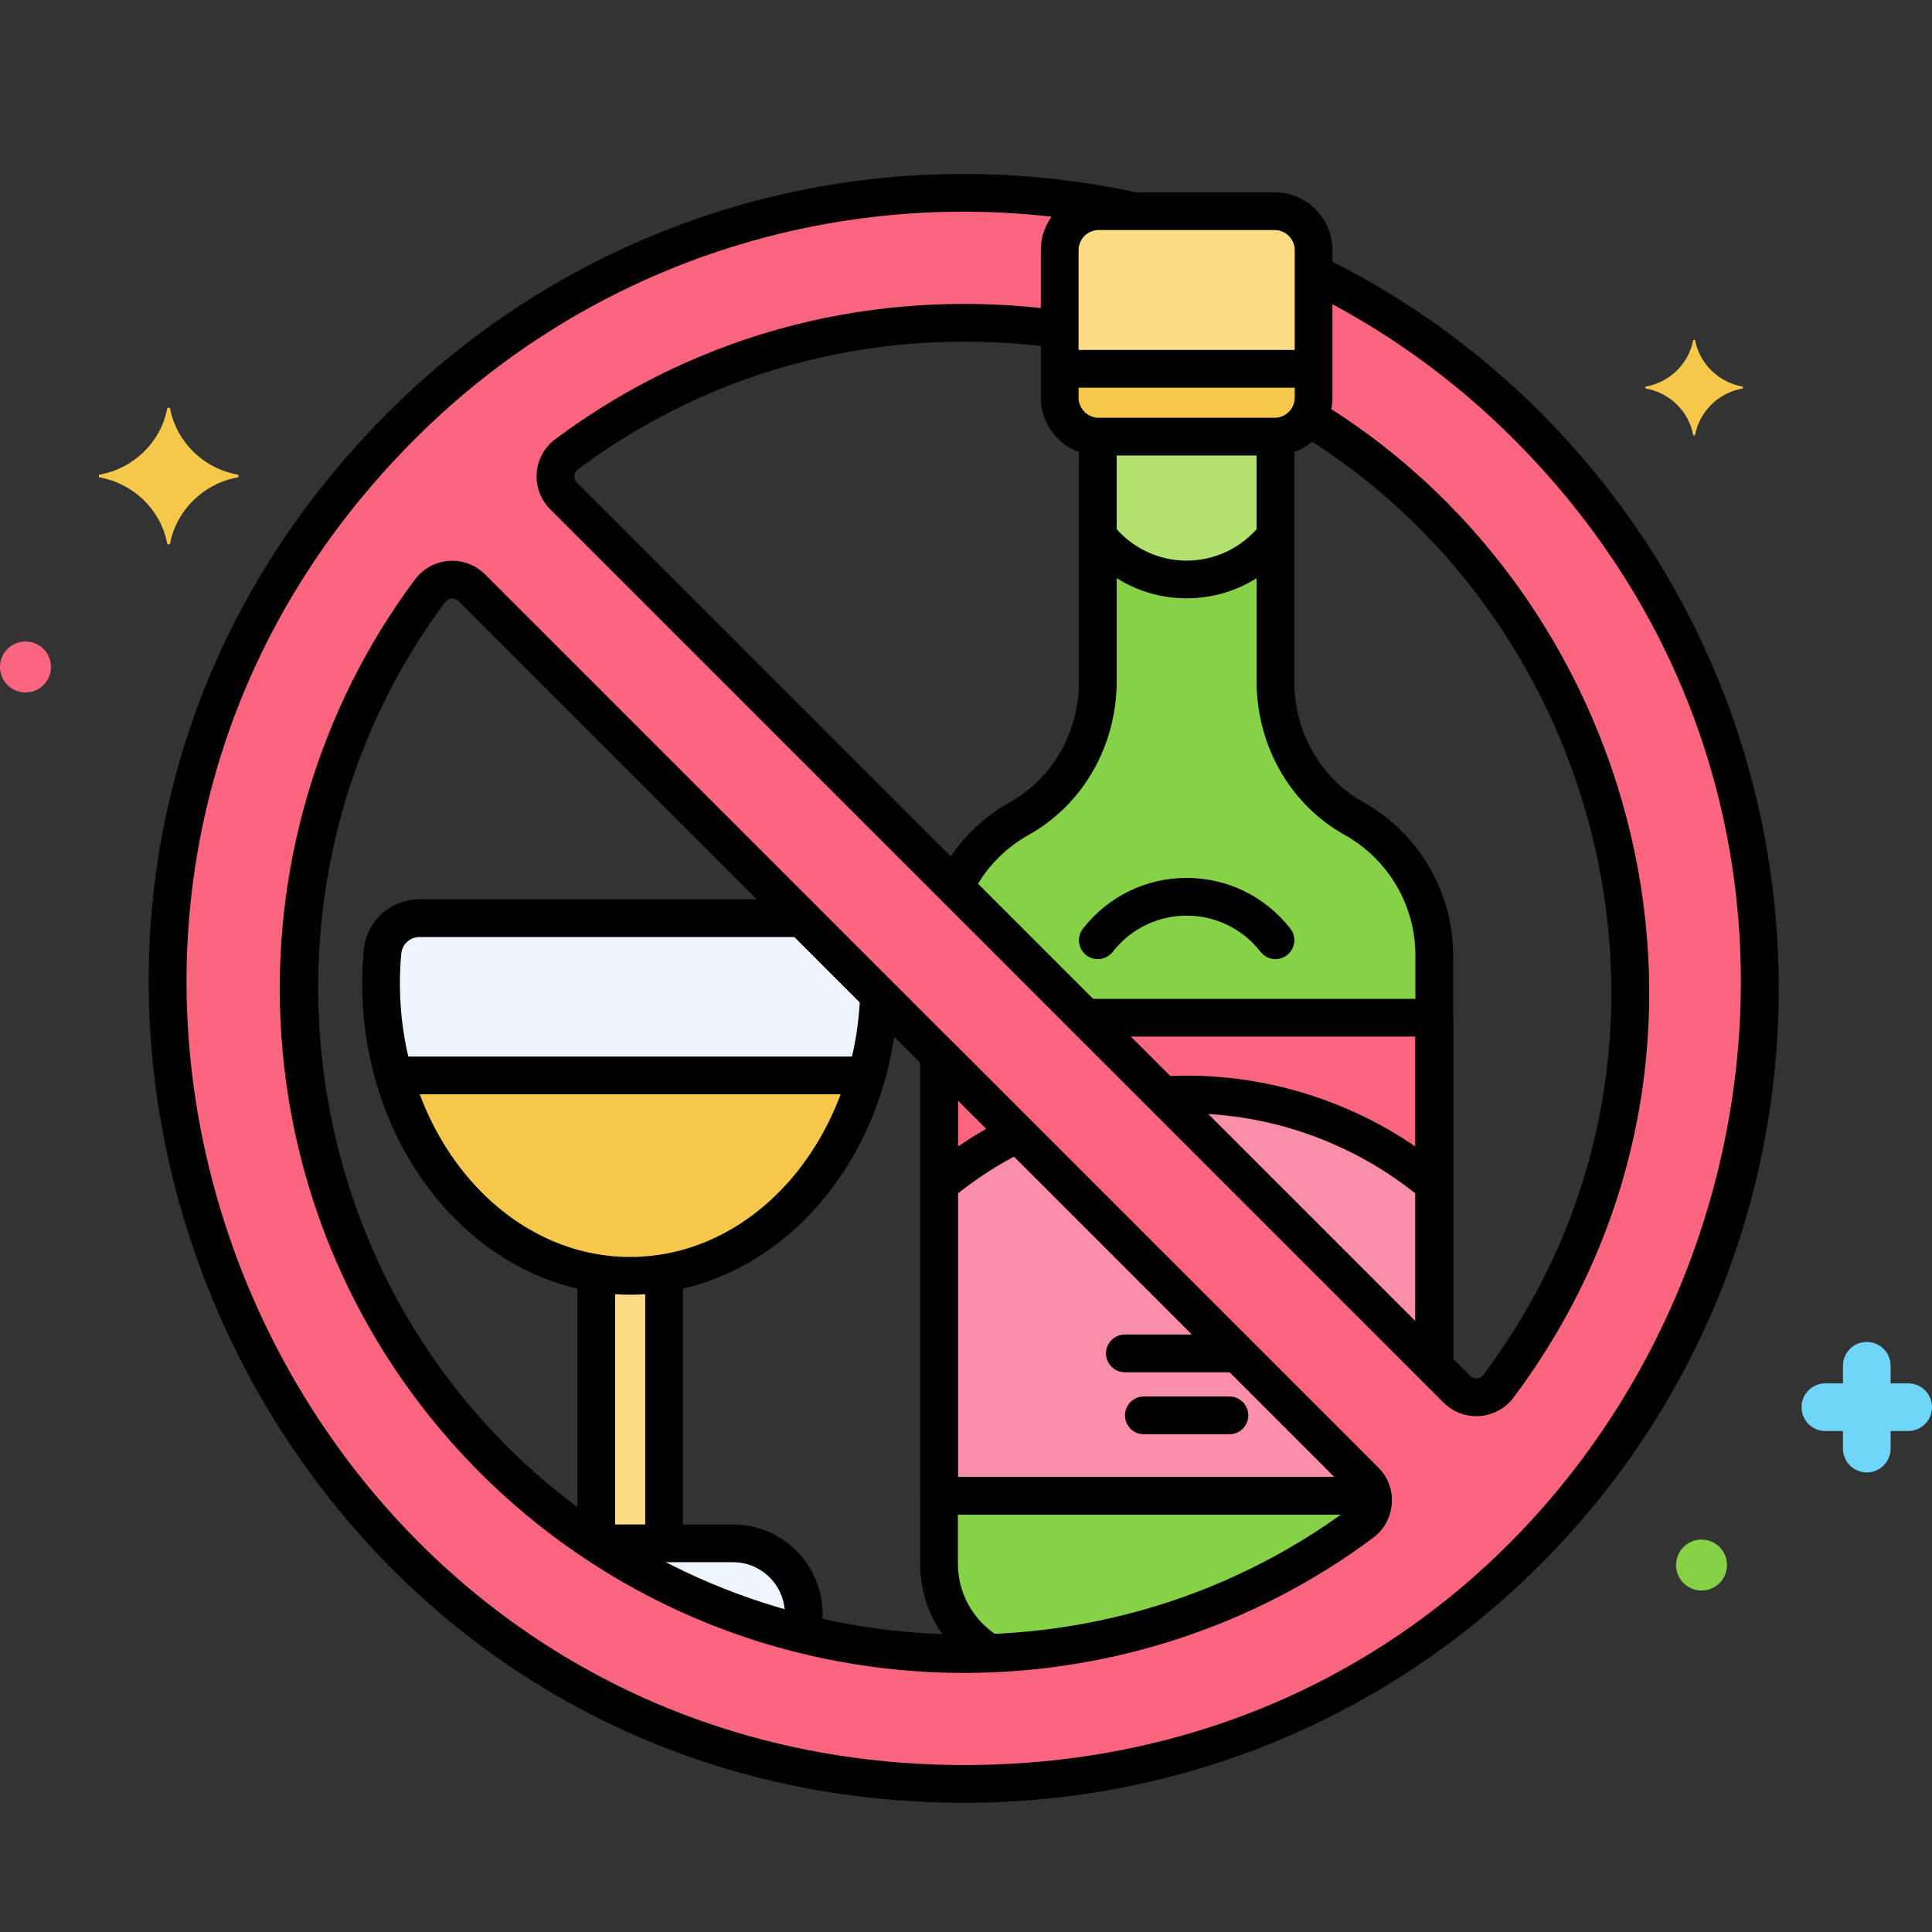 <svg enable-background="new 0 0 256 256" height="512" viewBox="0 0 256 256" width="512" xmlns="http://www.w3.org/2000/svg"><rect x="0" y="0" width="256" height="256" fill="#333333" stroke="none"/><g id="Layer_72"><g><g><g><path d="m179.391 108.448c-6.526-3.636-10.384-10.709-10.384-18.18v-32.414c-.042.001-.082.006-.124.006h-23.29c-.042 0-.083-.005-.124-.006v32.414c0 7.471-3.858 14.544-10.384 18.18-3.796 2.115-6.751 5.322-8.578 9.099l63.543 63.543v-54.505c-.001-7.527-4.076-14.47-10.659-18.137z" fill="#87d147"/></g></g><g><g><path d="m143.811 134.852 46.238 46.238v-46.238z" fill="#fc657e"/></g></g><g><g><path d="m157.237 145.027c-1.057 0-2.104.043-3.145.107l35.956 35.956v-24.139c-8.887-7.435-20.315-11.924-32.811-11.924z" fill="#f98fa6"/></g></g><g><g><path d="m180.873 196.246-56.447-56.447v67.389c0 5.068 2.734 9.487 6.799 11.896 17.394-.679 34.625-6.438 49.228-17.321 1.789-1.333 1.997-3.94.42-5.517z" fill="#87d147"/></g></g><g><g><path d="m83.5 169.055c-1.525 0-3.024-.132-4.494-.367v35.812h8.989v-35.813c-1.471.235-2.97.368-4.495.368z" fill="#fcdd86"/></g></g><g><g><path d="m97.128 204.5h-18.139c8.322 5.523 17.377 9.491 26.758 11.892.473-.726.754-1.589.754-2.52-.001-5.176-4.197-9.372-9.373-9.372z" fill="#edf4fc"/></g></g><g><g><path d="m106.293 121.666h-50.727c-2.551 0-4.65 1.945-4.883 4.466-.126 1.363-.191 2.747-.191 4.15 0 21.414 14.778 38.772 33.008 38.772 17.783 0 32.274-16.521 32.974-37.208z" fill="#edf4fc"/></g></g><g><g><path d="m52.174 142.5c4.358 15.425 16.732 26.555 31.326 26.555s26.964-11.13 31.321-26.555z" fill="#f5c84c"/></g></g><g><g><g><path d="m202.333 56.409c-8.479-8.479-18.056-15.205-28.276-20.187v16.462c0 .941-.27 1.812-.709 2.572 42.045 25.491 57.923 84.796 25.197 128.431-1.331 1.775-3.932 1.967-5.5.398l-118.383-118.382c-1.573-1.573-1.376-4.179.408-5.509 18.274-13.624 41.449-19.848 65.347-16.555v-10.484c0-2.858 2.317-5.175 5.175-5.175h4.662c-33.903-7.346-70.752 2.13-97.052 28.43-66.483 66.483-18.754 179.968 74.566 179.968 27.004 0 54.007-10.279 74.565-30.837 41.116-41.116 41.116-108.017 0-149.132zm-21.879 145.354c-34.53 25.732-83.752 22.941-115.086-8.389-31.332-31.333-34.123-80.556-8.389-115.086 1.333-1.788 3.94-1.996 5.517-.419l118.377 118.377c1.577 1.577 1.369 4.184-.419 5.517z" fill="#fc657e"/></g></g></g><g><g><g><path d="m172.499 57.668c41.151 25.306 55.294 82.856 24.045 124.52-.275.367-.647.446-.844.46-.191.013-.57-.01-.888-.329l-118.382-118.383c-.319-.32-.344-.694-.33-.89.015-.198.094-.572.464-.849 18.436-13.743 40.775-19.089 63.026-16.147 1.375.176 2.625-.783 2.806-2.151s-.782-2.625-2.151-2.806c-23.986-3.169-47.524 2.824-66.669 17.097-1.436 1.07-2.333 2.709-2.462 4.495-.129 1.781.52 3.525 1.781 4.786l118.382 118.383c1.155 1.155 2.717 1.797 4.34 1.797.146 0 .292-.005.438-.016 1.782-.127 3.418-1.02 4.489-2.447 33.153-44.203 18.041-105.047-25.426-131.779-1.176-.724-2.716-.356-3.439.82-.723 1.175-.356 2.715.82 3.439zm-113.015 16.653c-1.791.129-3.435 1.03-4.51 2.472-12.885 17.29-19.169 38.742-17.695 60.406 3.075 45.185 38.987 81.182 84.264 84.262 2.073.142 4.144.211 6.21.211 19.521 0 38.561-6.253 54.195-17.903v-.001c1.441-1.075 2.342-2.718 2.472-4.508.129-1.779-.52-3.521-1.78-4.781l-118.375-118.377c-1.26-1.26-3.007-1.907-4.781-1.781zm119.95 124.577c-.015.2-.095.579-.474.861l.001-.001c-33.866 25.235-81.938 21.729-111.825-8.152-29.885-29.886-33.39-77.961-8.153-111.824.282-.379.661-.459.861-.474.025-.002.053-.003.083-.003.206 0 .524.054.802.331l118.377 118.377c.317.319.342.692.328.885zm24.667-144.256c-8.339-8.34-17.896-15.203-28.404-20.399-1.238-.612-2.737-.104-3.349 1.133-.612 1.238-.104 2.737 1.133 3.35 10.019 4.954 19.132 11.499 27.085 19.452 63.993 63.993 19.54 175.7-72.798 175.7-91.363 0-137.584-110.914-72.798-175.7 24.711-24.71 59.953-35.122 94.279-27.856 1.355.288 2.678-.576 2.964-1.928.286-1.351-.577-2.678-1.928-2.963-35.987-7.622-72.938 3.3-98.85 29.212-67.992 67.991-19.394 184.235 76.333 184.235 28.867 0 55.976-11.212 76.333-31.569 42.127-42.128 42.125-110.543 0-152.667z"/></g></g></g><g><g><path d="m230.845 51.214c-3.147-.586-5.627-3.016-6.225-6.098-.03-.155-.246-.155-.276 0-.598 3.083-3.078 5.512-6.225 6.098-.158.03-.158.241 0 .271 3.147.586 5.627 3.016 6.225 6.099.03.155.246.155.276 0 .598-3.083 3.078-5.512 6.225-6.099.158-.029.158-.241 0-.271z" fill="#f5c84c"/></g></g><g><g><path d="m31.444 62.882c-4.498-.837-8.043-4.31-8.898-8.716-.043-.221-.352-.221-.395 0-.855 4.406-4.4 7.879-8.898 8.716-.226.042-.226.345 0 .387 4.498.838 8.043 4.311 8.898 8.717.043.221.352.221.395 0 .855-4.406 4.4-7.879 8.898-8.717.226-.042.226-.345 0-.387z" fill="#f5c84c"/></g></g><g><g><path d="m252.843 183.302h-2.329v-2.33c0-1.744-1.413-3.157-3.157-3.157s-3.157 1.413-3.157 3.157v2.33h-2.33c-1.744 0-3.157 1.414-3.157 3.158s1.413 3.157 3.157 3.157h2.33v2.33c0 1.744 1.413 3.158 3.157 3.158s3.157-1.414 3.157-3.158v-2.33h2.329c1.744 0 3.157-1.414 3.157-3.157 0-1.745-1.413-3.158-3.157-3.158z" fill="#70d6f9"/></g></g><g><g><path d="m225.461 204c-1.865 0-3.377 1.512-3.377 3.377s1.512 3.377 3.377 3.377 3.377-1.512 3.377-3.377-1.512-3.377-3.377-3.377z" fill="#87d147"/></g></g><g><g><path d="m3.377 85c-1.865 0-3.377 1.512-3.377 3.377s1.512 3.377 3.377 3.377 3.377-1.512 3.377-3.377-1.512-3.377-3.377-3.377z" fill="#fc657e"/></g></g><g><g><path d="m168.883 27.979h-23.29c-2.858 0-5.175 2.317-5.175 5.175v19.53c0 2.858 2.317 5.175 5.175 5.175h23.29c2.858 0 5.175-2.317 5.175-5.175v-19.53c-.001-2.857-2.318-5.175-5.175-5.175z" fill="#fcdd86"/></g></g><g><g><path d="m168.883 57.86h-23.29c-.042 0-.083-.005-.124-.006v13.172c2.734 3.5 6.984 5.759 11.769 5.759 4.786 0 9.035-2.259 11.769-5.759v-13.172c-.042 0-.083.006-.124.006z" fill="#b2e26d"/></g></g><g><g><path d="m140.418 48.868v3.817c0 2.858 2.317 5.175 5.175 5.175h23.29c2.858 0 5.175-2.317 5.175-5.175v-3.817z" fill="#f5c84c"/></g></g><g><g><path d="m180.873 196.246-56.447-56.447v58.404h57.447c-.12-.712-.443-1.4-1-1.957z" fill="#fc657e"/></g></g><g><g><path d="m180.873 196.246-46.042-46.042c-3.745 1.832-7.239 4.098-10.405 6.747v41.252h57.447c-.12-.712-.443-1.4-1-1.957z" fill="#f98fa6"/></g></g><g><g><path d="m180.608 106.264c-5.614-3.128-9.101-9.257-9.101-15.996v-31.955c0-1.381-1.119-2.5-2.5-2.5s-2.5 1.119-2.5 2.5v31.954c0 8.552 4.471 16.354 11.667 20.363 5.782 3.223 9.375 9.336 9.375 15.954v54.18c0 1.381 1.119 2.5 2.5 2.5s2.5-1.119 2.5-2.5v-54.18c0-8.43-4.576-16.217-11.941-20.32z"/></g></g><g><g><path d="m145.468 55.844c-1.381 0-2.5 1.119-2.5 2.5v31.924c0 6.739-3.487 12.868-9.101 15.996-4.08 2.272-7.349 5.687-9.455 9.874-.621 1.233-.124 2.736 1.11 3.356.36.182.744.268 1.121.268.915 0 1.796-.505 2.235-1.378 1.654-3.288 4.22-5.969 7.421-7.753 7.196-4.009 11.667-11.812 11.667-20.363v-31.924c.002-1.381-1.117-2.5-2.498-2.5z"/></g></g><g><g><path d="m132.186 216.74c-3.293-2.099-5.26-5.67-5.26-9.553v-66.624c0-1.381-1.119-2.5-2.5-2.5s-2.5 1.119-2.5 2.5v66.624c0 5.601 2.831 10.748 7.573 13.77.417.266.881.392 1.341.392.826 0 1.634-.408 2.111-1.156.742-1.166.4-2.711-.765-3.453z"/></g></g><g><g><path d="m170.977 123.049c-3.336-4.271-8.344-6.72-13.74-6.72s-10.403 2.449-13.74 6.72c-.85 1.088-.657 2.659.431 3.509 1.088.852 2.659.656 3.509-.431 2.382-3.049 5.954-4.798 9.799-4.798s7.417 1.749 9.799 4.798c.493.631 1.229.961 1.972.961.538 0 1.08-.173 1.537-.53 1.09-.85 1.283-2.421.433-3.509z"/></g></g><g><g><path d="m163.425 176.832h-14.375c-1.381 0-2.5 1.119-2.5 2.5s1.119 2.5 2.5 2.5h14.375c1.381 0 2.5-1.119 2.5-2.5s-1.119-2.5-2.5-2.5z"/></g></g><g><g><path d="m162.906 185.044h-11.337c-1.381 0-2.5 1.119-2.5 2.5s1.119 2.5 2.5 2.5h11.337c1.381 0 2.5-1.119 2.5-2.5s-1.119-2.5-2.5-2.5z"/></g></g><g><g><g><path d="m168.882 25.479h-23.29c-4.232 0-7.675 3.443-7.675 7.675v19.53c0 4.231 3.443 7.675 7.675 7.675h23.29c4.232 0 7.675-3.443 7.675-7.675v-19.53c0-4.231-3.443-7.675-7.675-7.675zm2.675 27.206c0 1.475-1.2 2.675-2.675 2.675h-23.29c-1.475 0-2.675-1.2-2.675-2.675v-19.53c0-1.475 1.2-2.675 2.675-2.675h23.29c1.475 0 2.675 1.2 2.675 2.675z"/></g></g></g><g><g><path d="m170.381 69.35c-1.068-.874-2.644-.715-3.518.354-2.38 2.911-5.888 4.581-9.626 4.581-3.728 0-7.23-1.662-9.609-4.561-.876-1.068-2.452-1.224-3.519-.347-1.067.876-1.223 2.451-.347 3.519 3.332 4.061 8.243 6.389 13.474 6.389 5.245 0 10.165-2.339 13.498-6.417.875-1.07.717-2.644-.353-3.518z"/></g></g><g><g><path d="m173.438 46.368h-32.418c-1.381 0-2.5 1.119-2.5 2.5s1.119 2.5 2.5 2.5h32.418c1.381 0 2.5-1.119 2.5-2.5s-1.119-2.5-2.5-2.5z"/></g></g><g><g><g><path d="m184.338 197.786c-.214-1.269-.802-2.413-1.698-3.308l-56.447-56.447c-.715-.716-1.792-.929-2.724-.542-.935.387-1.543 1.299-1.543 2.31v58.404c0 1.381 1.119 2.5 2.5 2.5h57.447c.736 0 1.435-.324 1.91-.887.475-.561.678-1.304.555-2.03zm-57.412-2.083v-49.869l49.868 49.869z"/></g></g></g><g><g><path d="m190.049 132.352h-45.782c-1.381 0-2.5 1.119-2.5 2.5s1.119 2.5 2.5 2.5h43.282v43.414c0 1.381 1.119 2.5 2.5 2.5s2.5-1.119 2.5-2.5v-45.914c0-1.381-1.119-2.5-2.5-2.5z"/></g></g><g><g><path d="m136.687 149.275c-.617-1.234-2.121-1.739-3.354-1.119-3.596 1.795-6.985 3.987-10.074 6.516-1.068.875-1.226 2.449-.351 3.519.494.604 1.212.916 1.936.916.557 0 1.118-.186 1.582-.565 2.801-2.293 5.876-4.282 9.14-5.912 1.236-.617 1.737-2.119 1.121-3.355z"/></g></g><g><g><path d="m181.406 195.703h-56.324c-1.381 0-2.5 1.119-2.5 2.5s1.119 2.5 2.5 2.5h56.324c1.381 0 2.5-1.119 2.5-2.5s-1.119-2.5-2.5-2.5z"/></g></g><g><g><path d="m191.375 154.804c-9.591-7.917-21.715-12.276-34.138-12.276-.8 0-1.595.023-2.387.062-1.379.066-2.443 1.238-2.377 2.617s1.226 2.442 2.617 2.377c.711-.034 1.426-.056 2.146-.056 11.264 0 22.258 3.953 30.956 11.132.466.385 1.029.572 1.59.572.72 0 1.435-.31 1.93-.908.879-1.066.728-2.641-.337-3.52z"/></g></g><g><g><path d="m87.994 166.555c-1.381 0-2.5 1.119-2.5 2.5v34.82c0 1.381 1.119 2.5 2.5 2.5s2.5-1.119 2.5-2.5v-34.82c0-1.381-1.119-2.5-2.5-2.5z"/></g></g><g><g><path d="m79.006 166.555c-1.381 0-2.5 1.119-2.5 2.5v34.82c0 1.381 1.119 2.5 2.5 2.5s2.5-1.119 2.5-2.5v-34.82c0-1.381-1.119-2.5-2.5-2.5z"/></g></g><g><g><path d="m97.128 202h-17.722c-1.381 0-2.5 1.119-2.5 2.5s1.119 2.5 2.5 2.5h17.722c3.789 0 6.872 3.083 6.872 6.872 0 .33-.077.649-.229.948-.625 1.231-.134 2.735 1.097 3.361.363.184.749.271 1.13.271.912 0 1.79-.501 2.231-1.369.504-.992.771-2.104.771-3.212 0-6.545-5.326-11.871-11.872-11.871z"/></g></g><g><g><path d="m116.566 129.88c-1.396-.091-2.548 1.004-2.611 2.384-.872 19.229-14.25 34.291-30.456 34.291-16.822 0-30.508-16.271-30.508-36.272 0-1.304.061-2.622.181-3.92.116-1.252 1.145-2.196 2.393-2.196h50.153c1.381 0 2.5-1.119 2.5-2.5s-1.119-2.5-2.5-2.5h-50.152c-3.849 0-7.018 2.896-7.372 6.736-.134 1.45-.202 2.924-.202 4.38 0 22.758 15.929 41.272 35.508 41.272 18.886 0 34.458-17.159 35.451-39.064.062-1.38-1.005-2.549-2.385-2.611z"/></g></g><g><g><path d="m114.208 140h-61.177c-1.381 0-2.5 1.119-2.5 2.5s1.119 2.5 2.5 2.5h61.177c1.381 0 2.5-1.119 2.5-2.5s-1.119-2.5-2.5-2.5z"/></g></g></g></g></svg>
